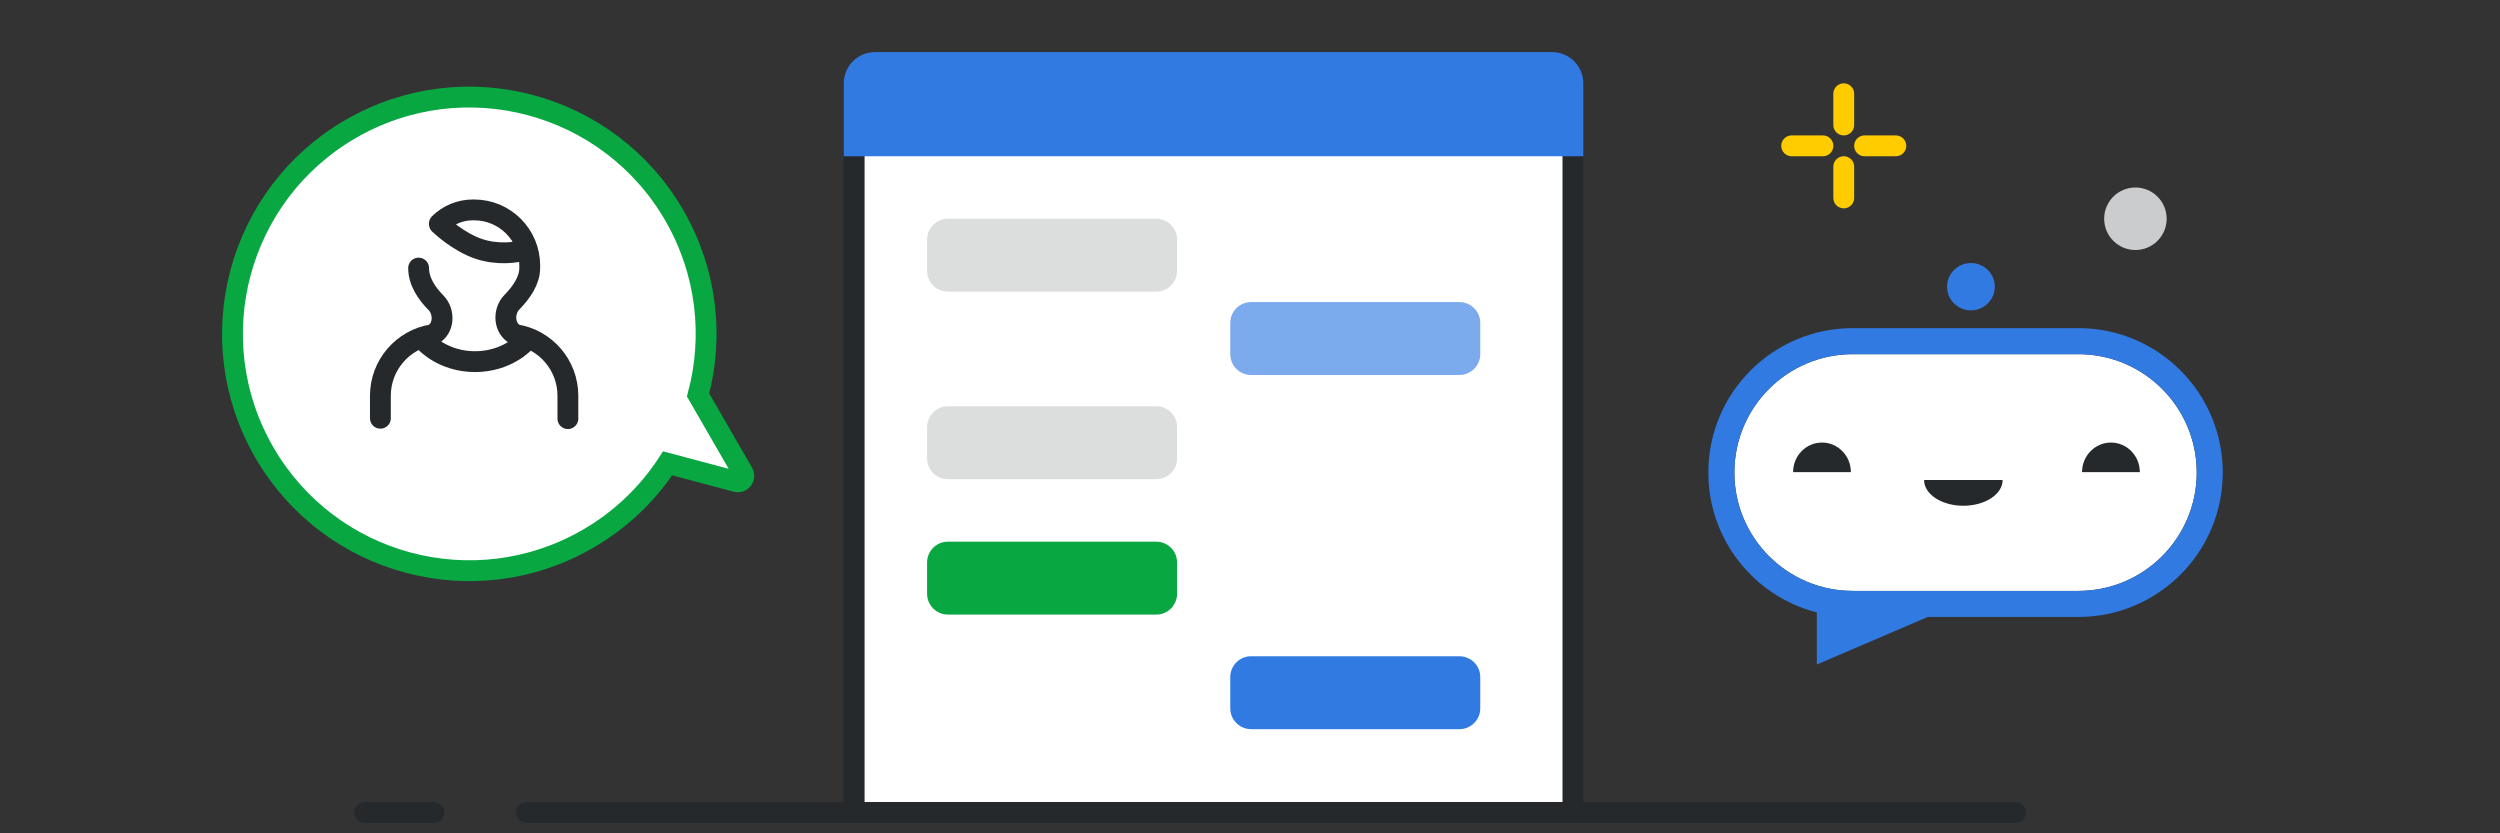 <svg width="240" height="80" viewBox="0 0 240 80" fill="none" xmlns="http://www.w3.org/2000/svg"><rect x="0" y="0" width="240" height="80" fill="#333333" stroke="none"/><path d="M82 8C82 6.895 82.895 6 84 6H149C150.105 6 151 6.895 151 8V78H82V8Z" fill="white" stroke="#26292C" stroke-width="2"/><path d="M140.105 63H120.105C119 63 118.105 63.895 118.105 65V68C118.105 69.105 119 70 120.105 70H140.105C141.209 70 142.105 69.105 142.105 68V65C142.105 63.895 141.209 63 140.105 63Z" fill="#317AE2"/><path d="M111 39H91C89.895 39 89 39.895 89 41V44C89 45.105 89.895 46 91 46H111C112.105 46 113 45.105 113 44V41C113 39.895 112.105 39 111 39Z" fill="#DCDDDD"/><path d="M111 52H91C89.895 52 89 52.895 89 54V57C89 58.105 89.895 59 91 59H111C112.105 59 113 58.105 113 57V54C113 52.895 112.105 52 111 52Z" fill="#08A742"/><path d="M111 21H91C89.895 21 89 21.895 89 23V26C89 27.105 89.895 28 91 28H111C112.105 28 113 27.105 113 26V23C113 21.895 112.105 21 111 21Z" fill="#DCDDDD"/><path d="M140.105 29H120.105C119 29 118.105 29.895 118.105 31V34C118.105 35.105 119 36 120.105 36H140.105C141.209 36 142.105 35.105 142.105 34V31C142.105 29.895 141.209 29 140.105 29Z" fill="#7BAAED"/><path d="M81 8C81 6.343 82.343 5 84 5H149C150.657 5 152 6.343 152 8V15H81V8Z" fill="#317AE2"/><path d="M41.663 78H35M193.5 78H50.546" stroke="#26292C" stroke-width="2" stroke-linecap="round" stroke-linejoin="round"/><path d="M166.5 45.364C166.5 39.088 171.588 34 177.864 34H199.522C205.798 34 210.886 39.088 210.886 45.364C210.886 51.64 205.798 56.727 199.522 56.727H177.864C171.588 56.727 166.5 51.64 166.5 45.364Z" fill="white"/><path fill-rule="evenodd" clip-rule="evenodd" d="M199.877 45.326C199.877 43.757 201.119 42.485 202.651 42.485C204.183 42.485 205.425 43.757 205.425 45.326H199.877Z" fill="#26292C"/><path fill-rule="evenodd" clip-rule="evenodd" d="M172.136 45.326C172.136 43.757 173.378 42.485 174.91 42.485C176.442 42.485 177.684 43.757 177.684 45.326H172.136Z" fill="#26292C"/><path fill-rule="evenodd" clip-rule="evenodd" d="M192.252 46.083C192.252 47.447 190.564 48.553 188.482 48.553C186.4 48.553 184.712 47.447 184.712 46.083H192.252Z" fill="#26292C"/><path d="M191.5 27.523C191.5 28.778 190.474 29.796 189.208 29.796C187.943 29.796 186.917 28.778 186.917 27.523C186.917 26.267 187.943 25.25 189.208 25.25C190.474 25.25 191.5 26.267 191.5 27.523Z" fill="#317AE2"/><path fill-rule="evenodd" clip-rule="evenodd" d="M164 45.364C164 37.707 170.207 31.5 177.864 31.5H199.522C207.179 31.5 213.386 37.707 213.386 45.364C213.386 53.02 207.179 59.227 199.522 59.227H185.067L174.417 63.792V58.795C168.428 57.263 164 51.83 164 45.364ZM177.864 34C171.588 34 166.5 39.088 166.5 45.364C166.5 51.64 171.588 56.727 177.864 56.727H199.522C205.798 56.727 210.886 51.64 210.886 45.364C210.886 39.088 205.798 34 199.522 34H177.864Z" fill="#317AE2"/><path fill-rule="evenodd" clip-rule="evenodd" d="M33.687 12.366C44.559 6.089 58.462 9.814 64.739 20.687C67.874 26.117 68.514 32.304 67.015 37.918L71.332 45.395C71.408 45.527 71.428 45.683 71.389 45.829C71.308 46.135 70.994 46.317 70.688 46.236L64.093 44.48C62.204 47.38 59.621 49.89 56.419 51.739C45.546 58.017 31.643 54.291 25.366 43.419C19.089 32.546 22.814 18.643 33.687 12.366Z" fill="white" stroke="#08A742" stroke-width="2"/><path d="M49.707 24.151C49.707 24.151 47.854 24.561 45.867 23.861C44.019 23.209 42.399 21.719 42.182 21.514C42.168 21.501 42.169 21.48 42.182 21.466C43.038 20.623 44.191 20.151 45.392 20.151L45.517 20.151C48.465 20.151 50.854 22.54 50.854 25.487C50.854 25.57 50.854 25.653 50.854 25.736C50.854 26.936 50.043 28.093 49.151 29.003C48.258 29.914 48.371 31.581 49.521 32.132C52.4 32.593 54.517 35.077 54.517 37.992V40.188M36.517 40.151V37.997C36.517 35.078 38.638 32.592 41.521 32.132C42.638 31.597 42.721 29.939 41.849 29.059C40.974 28.175 40.187 27.023 40.187 25.736M40.854 32.855C40.854 32.855 42.531 34.718 45.603 34.718C48.675 34.718 50.352 32.855 50.352 32.855" stroke="#26292C" stroke-width="2" stroke-linecap="round" stroke-linejoin="round"/><path d="M177 9V12M177 16V19M172 14H175M179 14H182" stroke="#FFCC00" stroke-width="2" stroke-linecap="round" stroke-linejoin="round"/><path fill-rule="evenodd" clip-rule="evenodd" d="M205 24C206.657 24 208 22.657 208 21C208 19.343 206.657 18 205 18C203.343 18 202 19.343 202 21C202 22.657 203.343 24 205 24Z" fill="#CBCCCD"/></svg>